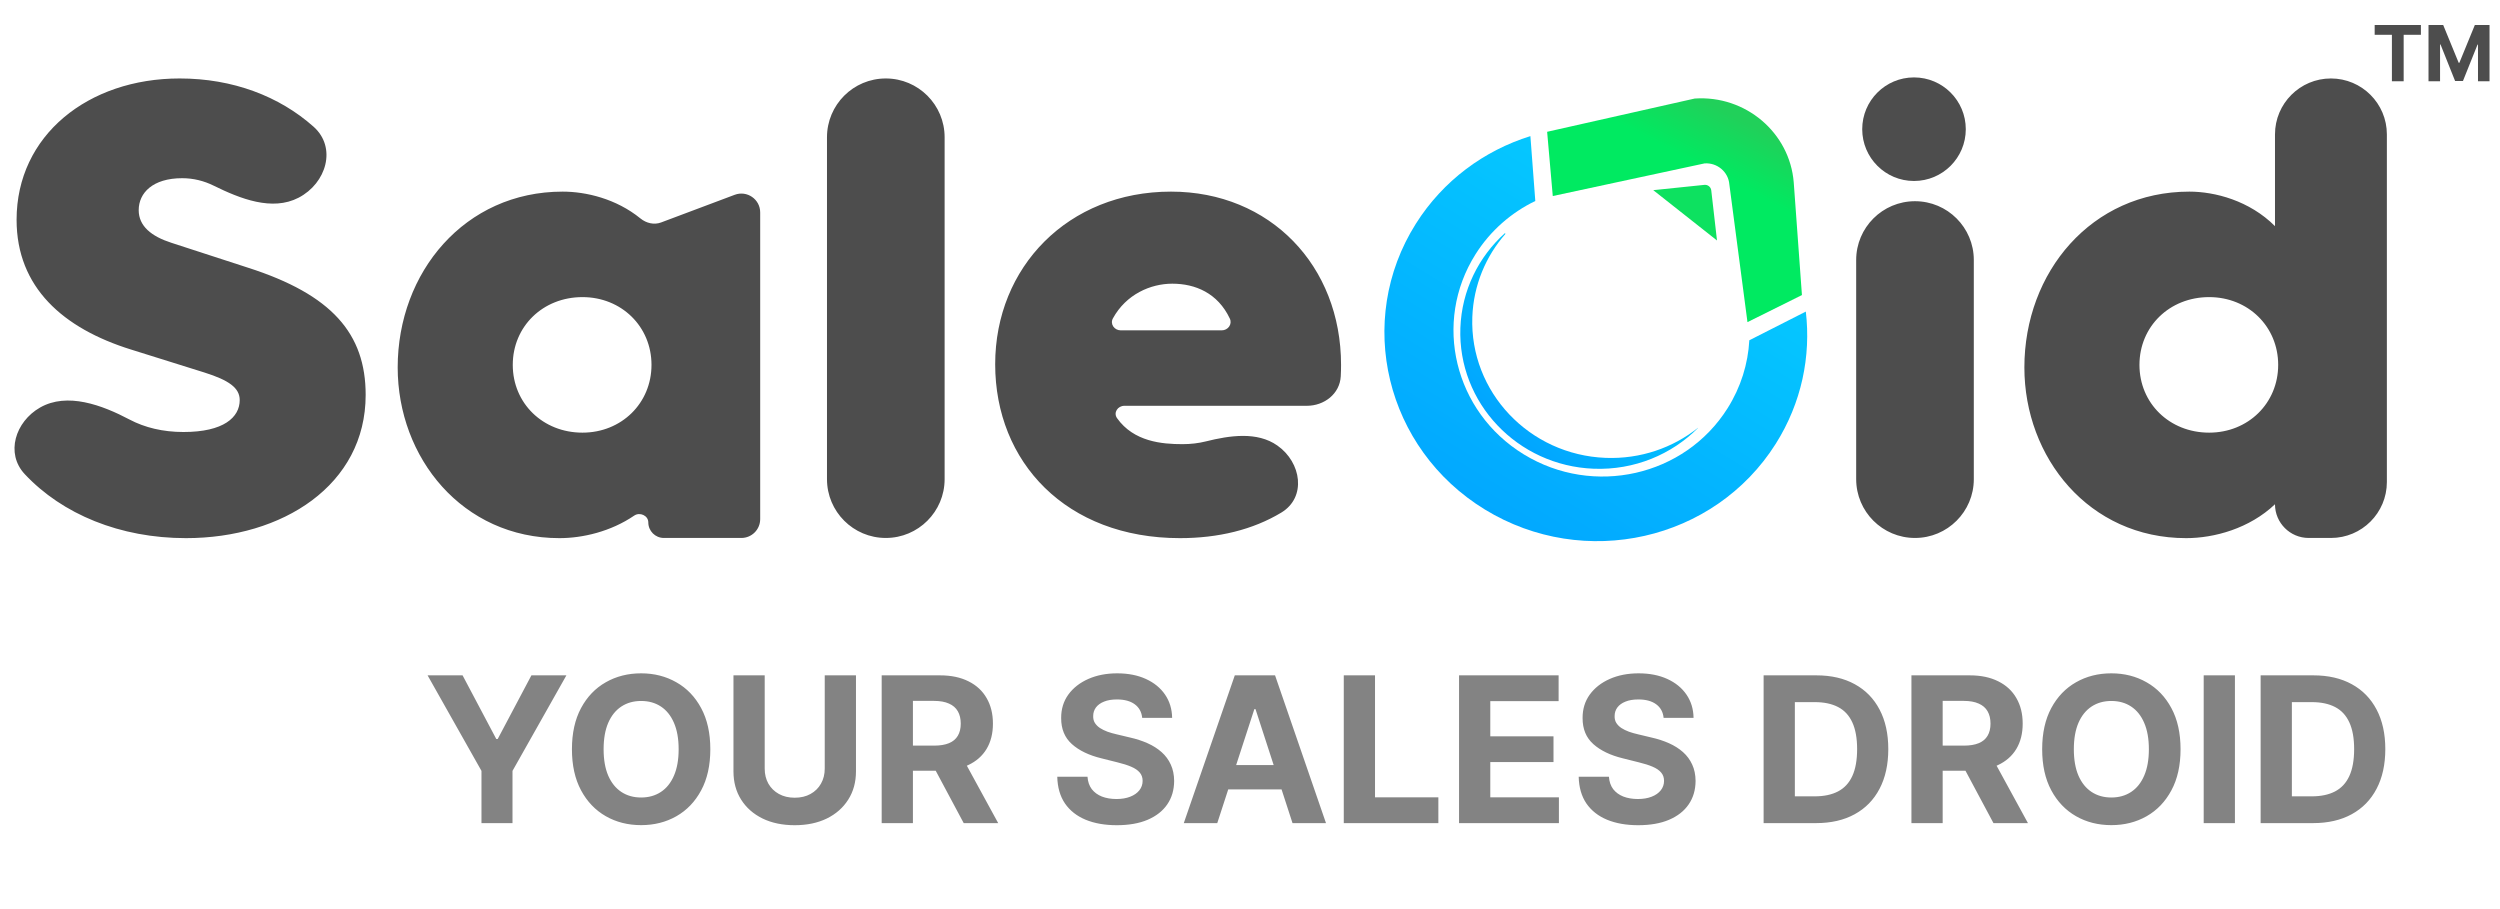 <svg width="646" height="235" viewBox="0 0 646 235" fill="none" xmlns="http://www.w3.org/2000/svg">
<g clip-path="url(#clip0_10_3)">
<path d="M110.488 174.511H119.53L128.236 190.955H128.609L137.316 174.511H146.358L132.431 199.195V212.693H124.414V199.195L110.488 174.511ZM183.547 193.602C183.547 197.766 182.757 201.308 181.179 204.229C179.613 207.15 177.475 209.381 174.766 210.922C172.068 212.451 169.036 213.215 165.668 213.215C162.274 213.215 159.229 212.445 156.532 210.903C153.835 209.362 151.704 207.131 150.138 204.21C148.572 201.29 147.788 197.753 147.788 193.602C147.788 189.438 148.572 185.896 150.138 182.975C151.704 180.055 153.835 177.83 156.532 176.301C159.229 174.76 162.274 173.989 165.668 173.989C169.036 173.989 172.068 174.76 174.766 176.301C177.475 177.83 179.613 180.055 181.179 182.975C182.757 185.896 183.547 189.438 183.547 193.602ZM175.362 193.602C175.362 190.905 174.958 188.631 174.15 186.779C173.355 184.927 172.23 183.522 170.776 182.565C169.322 181.608 167.619 181.13 165.668 181.13C163.716 181.13 162.013 181.608 160.559 182.565C159.105 183.522 157.974 184.927 157.166 186.779C156.371 188.631 155.973 190.905 155.973 193.602C155.973 196.299 156.371 198.574 157.166 200.426C157.974 202.278 159.105 203.682 160.559 204.639C162.013 205.596 163.716 206.075 165.668 206.075C167.619 206.075 169.322 205.596 170.776 204.639C172.23 203.682 173.355 202.278 174.15 200.426C174.958 198.574 175.362 196.299 175.362 193.602ZM213.111 174.511H221.183V199.307C221.183 202.091 220.518 204.527 219.188 206.615C217.871 208.703 216.025 210.332 213.651 211.5C211.277 212.656 208.512 213.234 205.355 213.234C202.185 213.234 199.414 212.656 197.04 211.5C194.666 210.332 192.82 208.703 191.503 206.615C190.185 204.527 189.527 202.091 189.527 199.307V174.511H197.599V198.617C197.599 200.071 197.916 201.364 198.55 202.495C199.196 203.626 200.104 204.515 201.272 205.161C202.44 205.807 203.801 206.131 205.355 206.131C206.921 206.131 208.282 205.807 209.438 205.161C210.606 204.515 211.507 203.626 212.141 202.495C212.787 201.364 213.111 200.071 213.111 198.617V174.511ZM227.825 212.693V174.511H242.889C245.772 174.511 248.233 175.027 250.272 176.059C252.322 177.078 253.882 178.526 254.951 180.403C256.032 182.267 256.573 184.461 256.573 186.984C256.573 189.519 256.026 191.701 254.932 193.528C253.839 195.342 252.254 196.734 250.178 197.704C248.115 198.673 245.617 199.158 242.684 199.158H232.598V192.67H241.379C242.92 192.67 244.2 192.459 245.219 192.036C246.238 191.614 246.997 190.98 247.494 190.135C248.003 189.289 248.258 188.239 248.258 186.984C248.258 185.716 248.003 184.647 247.494 183.777C246.997 182.907 246.232 182.248 245.201 181.801C244.181 181.341 242.895 181.111 241.341 181.111H235.898V212.693H227.825ZM248.445 195.317L257.934 212.693H249.023L239.738 195.317H248.445ZM295.142 185.492C294.993 183.988 294.353 182.82 293.222 181.987C292.09 181.155 290.555 180.738 288.617 180.738C287.299 180.738 286.187 180.925 285.279 181.298C284.372 181.658 283.676 182.161 283.191 182.808C282.719 183.454 282.483 184.187 282.483 185.008C282.458 185.691 282.601 186.288 282.912 186.797C283.235 187.307 283.676 187.748 284.235 188.121C284.795 188.481 285.441 188.798 286.174 189.072C286.908 189.333 287.691 189.557 288.523 189.743L291.954 190.563C293.619 190.936 295.148 191.433 296.54 192.055C297.932 192.676 299.138 193.441 300.157 194.348C301.176 195.255 301.965 196.324 302.525 197.555C303.096 198.785 303.388 200.196 303.401 201.787C303.388 204.123 302.792 206.149 301.611 207.864C300.443 209.567 298.752 210.891 296.54 211.836C294.34 212.768 291.687 213.234 288.579 213.234C285.497 213.234 282.812 212.761 280.525 211.817C278.251 210.872 276.473 209.474 275.193 207.622C273.926 205.758 273.261 203.452 273.198 200.705H281.01C281.097 201.986 281.464 203.054 282.11 203.912C282.769 204.757 283.645 205.397 284.739 205.832C285.845 206.255 287.094 206.466 288.486 206.466C289.853 206.466 291.04 206.267 292.047 205.87C293.066 205.472 293.855 204.919 294.415 204.21C294.974 203.502 295.254 202.688 295.254 201.768C295.254 200.91 294.999 200.19 294.489 199.605C293.992 199.021 293.259 198.524 292.289 198.114C291.332 197.704 290.158 197.331 288.766 196.995L284.608 195.951C281.389 195.168 278.847 193.944 276.983 192.279C275.119 190.613 274.193 188.37 274.205 185.548C274.193 183.236 274.808 181.217 276.051 179.489C277.306 177.761 279.028 176.413 281.215 175.443C283.403 174.474 285.888 173.989 288.672 173.989C291.506 173.989 293.98 174.474 296.093 175.443C298.218 176.413 299.871 177.761 301.052 179.489C302.233 181.217 302.842 183.218 302.879 185.492H295.142ZM314.54 212.693H305.89L319.071 174.511H329.474L342.636 212.693H333.985L324.421 183.236H324.123L314.54 212.693ZM314 197.685H334.433V203.987H314V197.685ZM347.232 212.693V174.511H355.304V206.037H371.673V212.693H347.232ZM377.019 212.693V174.511H402.747V181.167H385.092V190.265H401.424V196.921H385.092V206.037H402.822V212.693H377.019ZM429.878 185.492C429.729 183.988 429.089 182.82 427.958 181.987C426.827 181.155 425.292 180.738 423.353 180.738C422.035 180.738 420.923 180.925 420.016 181.298C419.108 181.658 418.412 182.161 417.928 182.808C417.455 183.454 417.219 184.187 417.219 185.008C417.194 185.691 417.337 186.288 417.648 186.797C417.971 187.307 418.412 187.748 418.972 188.121C419.531 188.481 420.177 188.798 420.911 189.072C421.644 189.333 422.427 189.557 423.26 189.743L426.69 190.563C428.356 190.936 429.884 191.433 431.276 192.055C432.668 192.676 433.874 193.441 434.893 194.348C435.912 195.255 436.702 196.324 437.261 197.555C437.833 198.785 438.125 200.196 438.137 201.787C438.125 204.123 437.528 206.149 436.347 207.864C435.179 209.567 433.489 210.891 431.276 211.836C429.076 212.768 426.423 213.234 423.316 213.234C420.233 213.234 417.549 212.761 415.262 211.817C412.987 210.872 411.21 209.474 409.93 207.622C408.662 205.758 407.997 203.452 407.935 200.705H415.746C415.833 201.986 416.2 203.054 416.846 203.912C417.505 204.757 418.381 205.397 419.475 205.832C420.581 206.255 421.83 206.466 423.222 206.466C424.59 206.466 425.777 206.267 426.783 205.87C427.802 205.472 428.592 204.919 429.151 204.21C429.71 203.502 429.99 202.688 429.99 201.768C429.99 200.91 429.735 200.19 429.226 199.605C428.728 199.021 427.995 198.524 427.026 198.114C426.069 197.704 424.894 197.331 423.502 196.995L419.345 195.951C416.125 195.168 413.584 193.944 411.719 192.279C409.855 190.613 408.929 188.37 408.941 185.548C408.929 183.236 409.544 181.217 410.787 179.489C412.043 177.761 413.764 176.413 415.951 175.443C418.139 174.474 420.625 173.989 423.409 173.989C426.243 173.989 428.716 174.474 430.829 175.443C432.954 176.413 434.607 177.761 435.788 179.489C436.969 181.217 437.578 183.218 437.615 185.492H429.878ZM469.253 212.693H455.718V174.511H469.365C473.206 174.511 476.512 175.276 479.283 176.804C482.055 178.321 484.187 180.502 485.678 183.348C487.182 186.195 487.934 189.6 487.934 193.565C487.934 197.542 487.182 200.96 485.678 203.819C484.187 206.677 482.043 208.871 479.246 210.4C476.462 211.929 473.131 212.693 469.253 212.693ZM463.791 205.776H468.918C471.304 205.776 473.311 205.354 474.939 204.509C476.58 203.651 477.81 202.327 478.631 200.538C479.464 198.735 479.88 196.411 479.88 193.565C479.88 190.744 479.464 188.438 478.631 186.648C477.81 184.858 476.586 183.541 474.958 182.696C473.33 181.851 471.323 181.428 468.936 181.428H463.791V205.776ZM493.914 212.693V174.511H508.978C511.861 174.511 514.322 175.027 516.36 176.059C518.411 177.078 519.971 178.526 521.04 180.403C522.121 182.267 522.662 184.461 522.662 186.984C522.662 189.519 522.115 191.701 521.021 193.528C519.928 195.342 518.343 196.734 516.267 197.704C514.204 198.673 511.706 199.158 508.773 199.158H498.686V192.67H507.468C509.009 192.67 510.289 192.459 511.308 192.036C512.327 191.614 513.085 190.98 513.583 190.135C514.092 189.289 514.347 188.239 514.347 186.984C514.347 185.716 514.092 184.647 513.583 183.777C513.085 182.907 512.321 182.248 511.289 181.801C510.27 181.341 508.984 181.111 507.43 181.111H501.986V212.693H493.914ZM514.533 195.317L524.023 212.693H515.111L505.827 195.317H514.533ZM563.454 193.602C563.454 197.766 562.665 201.308 561.086 204.229C559.52 207.15 557.382 209.381 554.673 210.922C551.976 212.451 548.943 213.215 545.575 213.215C542.182 213.215 539.137 212.445 536.439 210.903C533.742 209.362 531.611 207.131 530.045 204.21C528.479 201.29 527.696 197.753 527.696 193.602C527.696 189.438 528.479 185.896 530.045 182.975C531.611 180.055 533.742 177.83 536.439 176.301C539.137 174.76 542.182 173.989 545.575 173.989C548.943 173.989 551.976 174.76 554.673 176.301C557.382 177.83 559.52 180.055 561.086 182.975C562.665 185.896 563.454 189.438 563.454 193.602ZM555.269 193.602C555.269 190.905 554.865 188.631 554.058 186.779C553.262 184.927 552.137 183.522 550.683 182.565C549.229 181.608 547.526 181.13 545.575 181.13C543.623 181.13 541.921 181.608 540.466 182.565C539.012 183.522 537.881 184.927 537.073 186.779C536.278 188.631 535.88 190.905 535.88 193.602C535.88 196.299 536.278 198.574 537.073 200.426C537.881 202.278 539.012 203.682 540.466 204.639C541.921 205.596 543.623 206.075 545.575 206.075C547.526 206.075 549.229 205.596 550.683 204.639C552.137 203.682 553.262 202.278 554.058 200.426C554.865 198.574 555.269 196.299 555.269 193.602ZM577.506 174.511V212.693H569.434V174.511H577.506ZM597.683 212.693H584.148V174.511H597.795C601.636 174.511 604.942 175.276 607.713 176.804C610.485 178.321 612.617 180.502 614.108 183.348C615.612 186.195 616.364 189.6 616.364 193.565C616.364 197.542 615.612 200.96 614.108 203.819C612.617 206.677 610.473 208.871 607.676 210.4C604.892 211.929 601.561 212.693 597.683 212.693ZM592.221 205.776H597.348C599.734 205.776 601.741 205.354 603.37 204.509C605.01 203.651 606.241 202.327 607.061 200.538C607.894 198.735 608.31 196.411 608.31 193.565C608.31 190.744 607.894 188.438 607.061 186.648C606.241 184.858 605.016 183.541 603.388 182.696C601.76 181.851 599.753 181.428 597.366 181.428H592.221V205.776Z" fill="#838383"/>
<path d="M48.065 139.055C31.018 139.055 16.095 132.878 6.393 122.515C1.365 117.145 3.961 108.961 10.349 105.311V105.311C17.357 101.307 26.36 104.655 33.499 108.422C37.417 110.489 42.107 111.631 47.404 111.631C57.812 111.631 61.942 107.831 61.942 103.371C61.942 100.232 59.133 98.25 52.856 96.267L33.858 90.32C16.346 84.868 4.286 74.295 4.286 56.784C4.286 34.977 22.789 20.274 46.413 20.274C60.153 20.274 72.17 24.87 81.016 32.732C87.083 38.123 84.356 47.346 77.154 51.087V51.087C70.328 54.633 62.085 51.359 55.184 47.959C52.72 46.745 49.99 46.046 47.074 46.046C39.474 46.046 35.84 49.845 35.84 54.306C35.84 58.436 39.144 61.079 44.265 62.731L64.09 69.174C85.731 76.113 94.487 86.19 94.487 102.049C94.487 125.343 73.01 139.055 48.065 139.055ZM165.506 56.458C167.004 57.677 169.019 58.163 170.827 57.483L189.855 50.334C193.036 49.139 196.432 51.49 196.432 54.889V134.144C196.432 136.831 194.253 139.009 191.566 139.009H171.545C169.323 139.009 167.521 137.208 167.521 134.985V134.985C167.521 133.218 165.335 132.24 163.874 133.235C157.81 137.363 150.564 139.055 144.558 139.055C119.448 139.055 102.762 118.239 102.762 94.946C102.762 70.331 120.108 49.515 145.384 49.515C151.387 49.515 159.205 51.331 165.506 56.458ZM150.506 111.796C160.583 111.796 168.347 104.197 168.347 94.285C168.347 84.373 160.583 76.773 150.506 76.773C140.263 76.773 132.499 84.373 132.499 94.285C132.499 104.197 140.263 111.796 150.506 111.796ZM244.09 123.811C244.09 132.205 237.285 139.009 228.891 139.009V139.009C220.497 139.009 213.693 132.205 213.693 123.811V35.473C213.693 27.079 220.497 20.274 228.891 20.274V20.274C237.285 20.274 244.09 27.079 244.09 35.473V123.811ZM346.529 94.285C346.529 95.287 346.504 96.277 346.45 97.257C346.204 101.757 342.193 104.858 337.686 104.858H290.546C288.808 104.858 287.643 106.639 288.648 108.056C292.969 114.149 300.258 114.77 305.559 114.77C307.676 114.77 309.693 114.532 311.598 114.057C317.778 112.514 324.849 111.461 330.063 115.12V115.12C336.318 119.508 337.636 128.506 331.093 132.451C323.717 136.899 314.76 139.055 304.898 139.055C275.492 139.055 257.155 119.395 257.155 94.12C257.155 69.009 275.988 49.515 302.586 49.515C328.192 49.515 346.529 68.678 346.529 94.285ZM287.574 82.271C286.776 83.727 287.945 85.364 289.606 85.364H315.682C317.309 85.364 318.483 83.789 317.787 82.319C314.663 75.716 308.853 73.304 302.916 73.304C297.325 73.304 290.987 76.041 287.574 82.271ZM510.033 123.811C510.033 132.205 503.229 139.009 494.835 139.009V139.009C486.441 139.009 479.636 132.205 479.636 123.811V67.192C479.636 58.798 486.441 51.993 494.835 51.993V51.993C503.229 51.993 510.033 58.798 510.033 67.192V123.811ZM587.857 58.436V34.73C587.857 26.746 594.329 20.274 602.312 20.274V20.274C610.295 20.274 616.767 26.746 616.767 34.73V124.554C616.767 132.538 610.295 139.009 602.312 139.009H596.567C591.757 139.009 587.857 135.11 587.857 130.299V130.299C581.249 136.576 572.163 139.055 564.895 139.055C539.784 139.055 523.099 118.239 523.099 94.946C523.099 70.331 540.445 49.515 565.721 49.515C572.328 49.515 581.249 51.828 587.857 58.436ZM570.841 111.796C580.918 111.796 588.683 104.197 588.683 94.285C588.683 84.373 580.918 76.773 570.841 76.773C560.599 76.773 552.835 84.373 552.835 94.285C552.835 104.197 560.599 111.796 570.841 111.796Z" fill="#4D4D4D"/>
<path d="M613.615 8.99V6.455H625.561V8.99H621.107V21H618.068V8.99H613.615ZM627.528 6.455H631.32L635.326 16.227H635.497L639.502 6.455H643.295V21H640.312V11.533H640.191L636.427 20.929H634.396L630.632 11.497H630.511V21H627.528V6.455Z" fill="#4D4D4D"/>
<path d="M437.913 25.463C451.039 24.564 462.497 34.279 463.504 47.164L465.62 76.245L451.547 83.239L446.863 47.648C446.611 44.426 443.747 41.998 440.465 42.222L401.237 50.656L399.78 34.057L437.913 25.463Z" fill="url(#paint0_linear_10_3)"/>
<path d="M440.417 47.77L427.203 49.138L443.673 62.141L442.19 49.194C442.089 48.316 441.296 47.679 440.417 47.77Z" fill="#0DE160"/>
<path d="M396.722 51.935C390.558 54.911 385.148 59.559 381.268 65.71C370.188 83.277 375.784 106.429 393.767 117.422C411.751 128.414 435.311 123.085 446.391 105.518C449.859 100.02 451.693 93.976 452.025 87.928L466.624 80.513C467.978 92.047 465.543 104.068 458.858 114.666C443.034 139.754 409.387 147.366 383.705 131.667C358.023 115.969 350.032 82.905 365.856 57.816C372.929 46.603 383.562 38.881 395.454 35.171L396.722 51.935Z" fill="url(#paint1_linear_10_3)"/>
<path d="M411.831 121.12C392.087 120.37 376.655 104.076 377.362 84.727C377.718 74.999 382.089 66.355 388.854 60.256L389.015 60.418C383.936 66.216 380.75 73.679 380.448 81.921C379.741 101.27 395.174 117.564 414.918 118.314C423.925 118.656 432.273 115.701 438.756 110.552L438.78 110.575C431.978 117.42 422.355 121.52 411.831 121.12Z" fill="url(#paint2_linear_10_3)"/>
<path d="M507.959 33.384C507.959 40.774 501.968 46.765 494.578 46.765C487.188 46.765 481.197 40.774 481.197 33.384C481.197 25.994 487.188 20.003 494.578 20.003C501.968 20.003 507.959 25.994 507.959 33.384Z" fill="#4D4D4D"/>
</g>
<defs>
<linearGradient id="paint0_linear_10_3" x1="443.884" y1="45.352" x2="451.175" y2="31.416" gradientUnits="userSpaceOnUse">
<stop stop-color="#00EA61"/>
<stop offset="1" stop-color="#21D05A"/>
</linearGradient>
<linearGradient id="paint1_linear_10_3" x1="430.902" y1="56.84" x2="384.766" y2="132.316" gradientUnits="userSpaceOnUse">
<stop stop-color="#05C7FF"/>
<stop offset="1" stop-color="#02A8FF"/>
</linearGradient>
<linearGradient id="paint2_linear_10_3" x1="412.693" y1="81.81" x2="386.915" y2="109.169" gradientUnits="userSpaceOnUse">
<stop stop-color="#00C6FF"/>
<stop offset="1" stop-color="#01A5FF"/>
</linearGradient>
<clipPath id="clip0_10_3">
<rect width="646" height="235" fill="white"/>
</clipPath>
</defs>
</svg>
